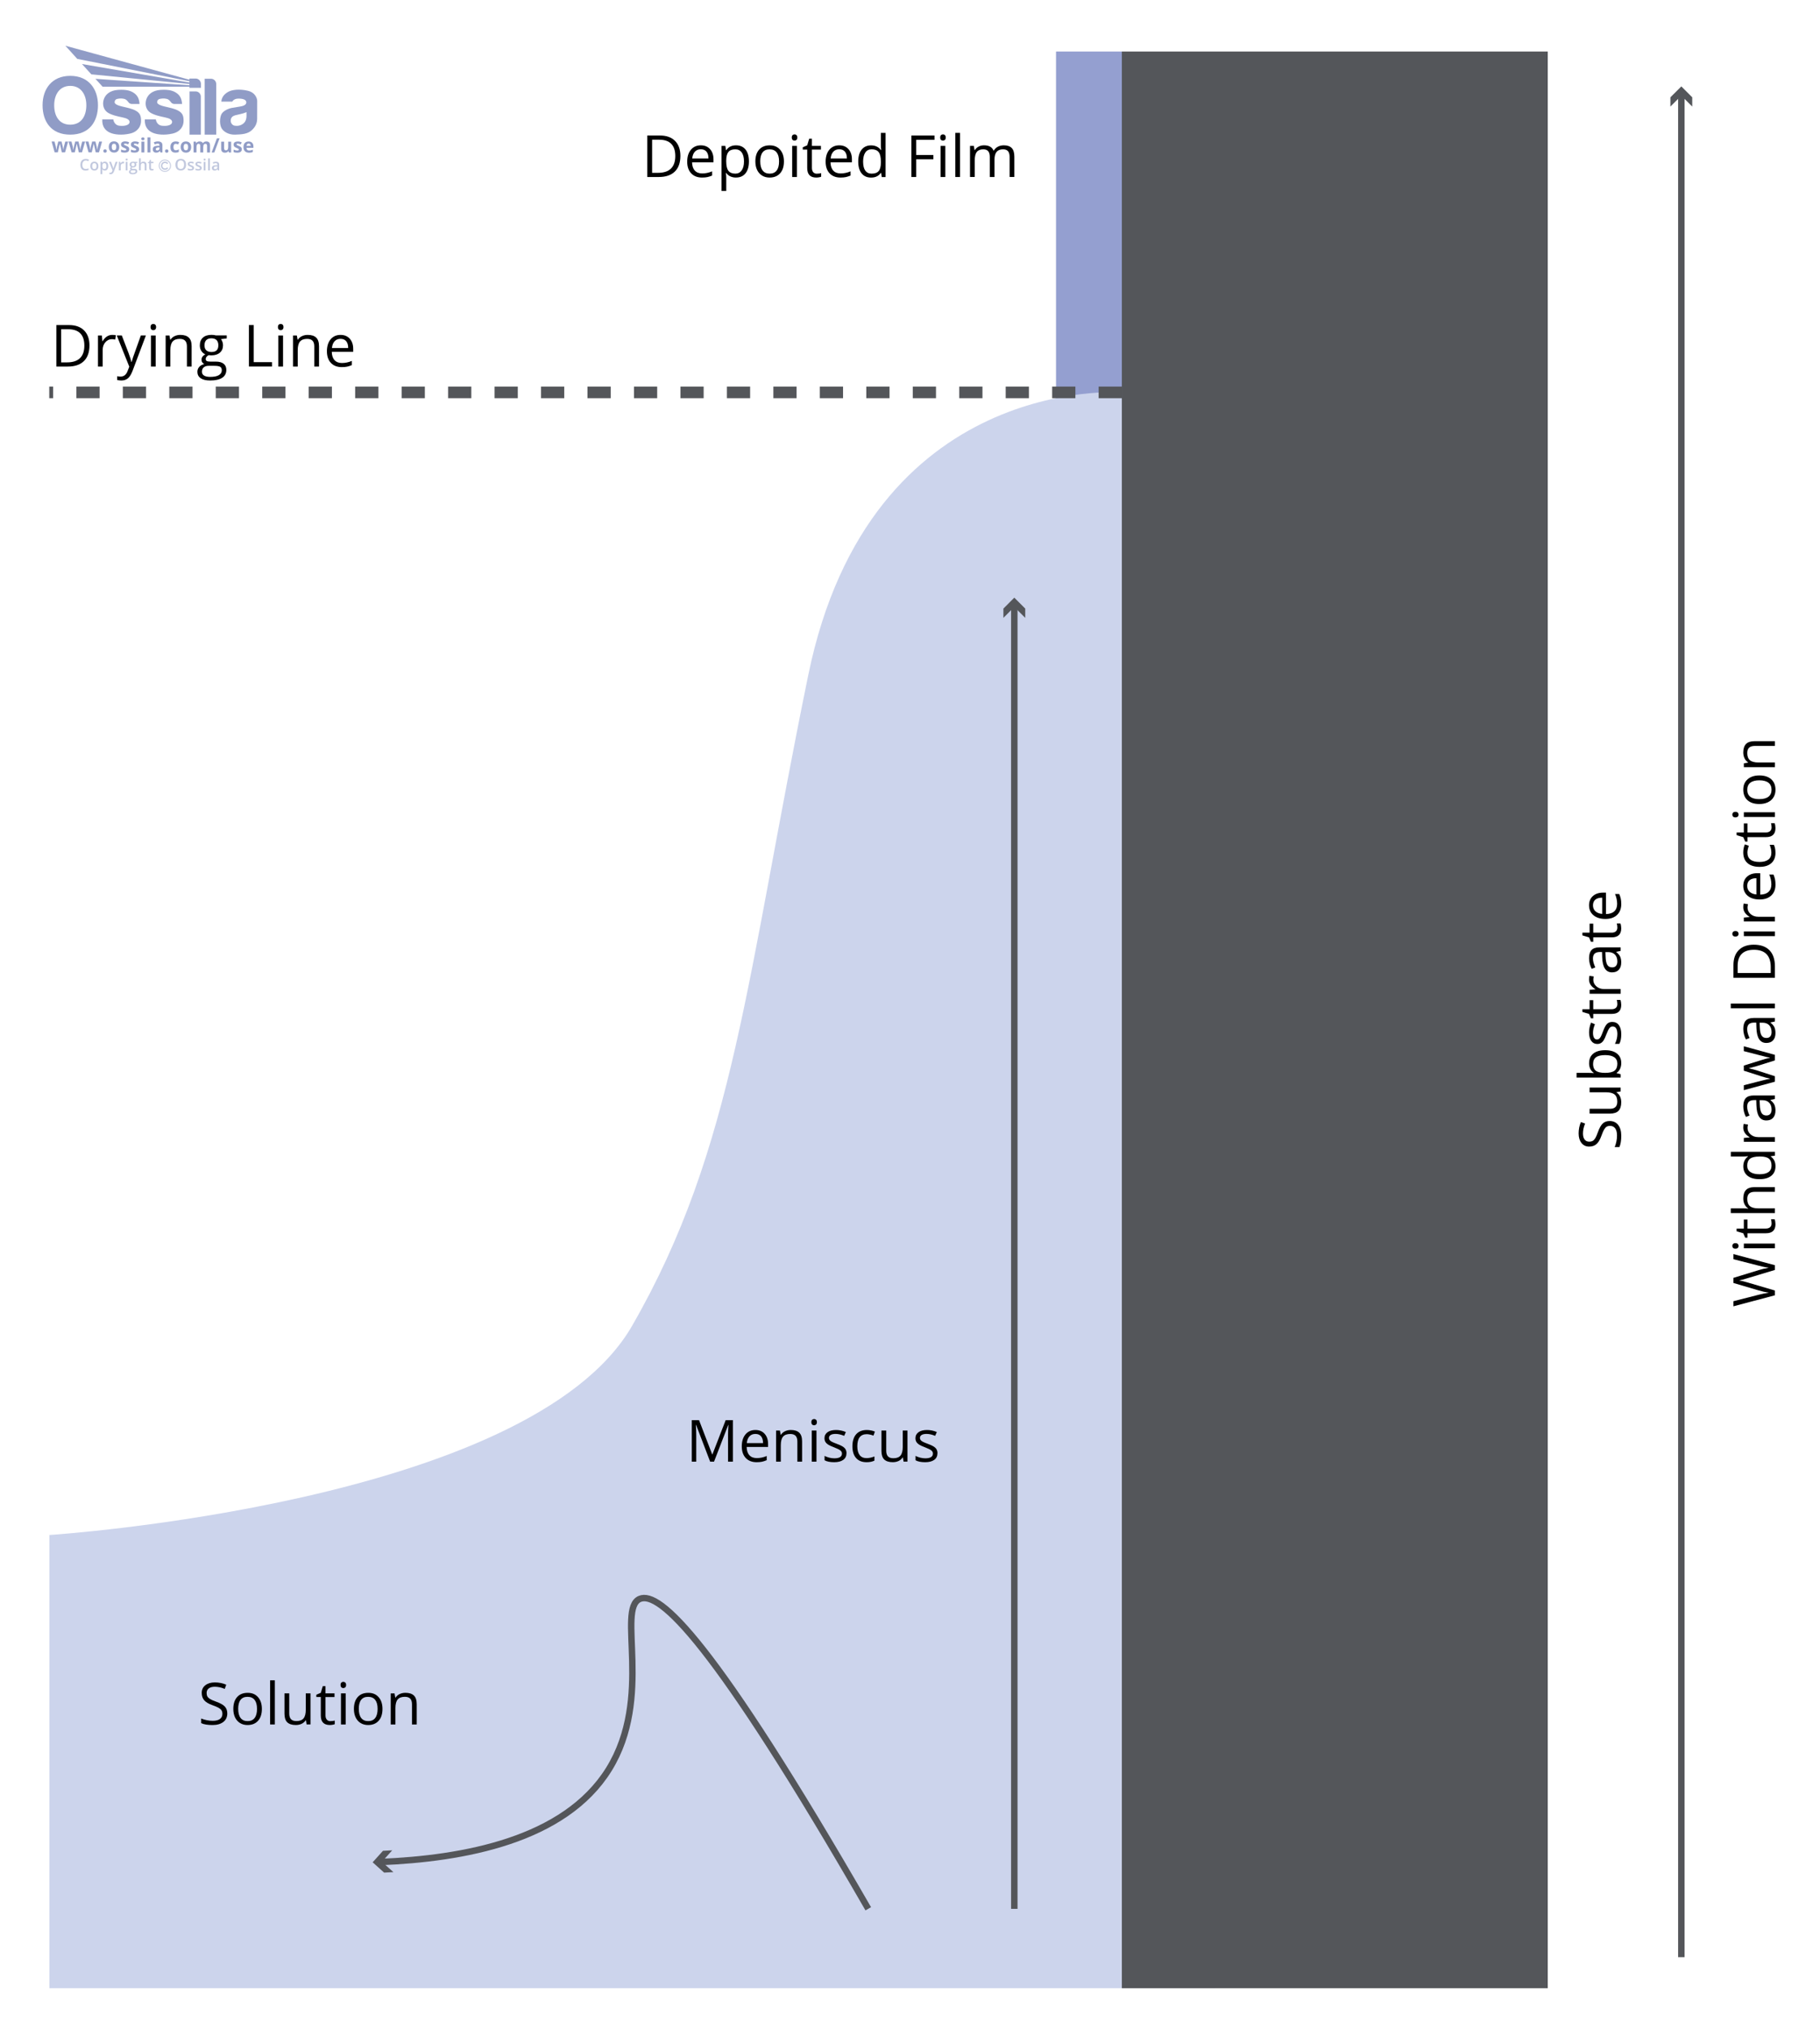 <svg viewBox="0 0 848 945" xmlns:xlink="http://www.w3.org/1999/xlink" xmlns="http://www.w3.org/2000/svg">
  <defs>
    <style>
      .cls-1 {
        stroke: #c1c8de;
        stroke-width: .4px;
      }

      .cls-1, .cls-2, .cls-3 {
        fill: none;
      }

      .cls-4 {
        clip-path: url(#clippath-2);
      }

      .cls-5, .cls-2, .cls-6, .cls-7, .cls-8, .cls-9, .cls-10 {
        stroke-width: 0px;
      }

      .cls-6 {
        fill: #949fd0;
      }

      .cls-7 {
        fill: #54565a;
      }

      .cls-3 {
        stroke: #54565a;
        stroke-miterlimit: 10;
        stroke-width: 3px;
      }

      .cls-11 {
        clip-path: url(#clippath-1);
      }

      .cls-8 {
        fill: #ccd4ec;
      }

      .cls-12 {
        clip-path: url(#clippath);
      }

      .cls-9 {
        fill: #c1c8de;
      }

      .cls-10 {
        fill: #909cc6;
      }
    </style>
    <clipPath id="clippath">
      <rect height="59.84" width="100" y="21.3" x="19.83" class="cls-2"></rect>
    </clipPath>
    <clipPath id="clippath-1">
      <path d="m35.99,27.42l52.26,10.41v.6l-50.05-8.61,4.36,4.8,45.69,4.5v.59c-14.65-1.01-29.14-1.99-43.79-3l3.35,3.68c13.52,0,26.92,0,40.44,0v.51h5.38v-1.79c0-1.39-1.11-2.53-2.47-2.53h-2.91v.56l-57.79-15.84,5.53,6.12Z" class="cls-2"></path>
    </clipPath>
    <clipPath id="clippath-2">
      <rect height="59.84" width="100" y="21.3" x="19.83" class="cls-2"></rect>
    </clipPath>
  </defs>
  <g data-name="Layer 7" id="Layer_7">
    <g>
      <g class="cls-12">
        <circle r="2.65" cy="77.18" cx="76.82" class="cls-1"></circle>
        <path d="m77.69,75.45c-.27-.13-.54-.19-.83-.19-.34,0-.65.09-.95.26-.29.17-.52.4-.67.69-.16.28-.24.61-.24.97,0,.57.17,1.03.52,1.39s.79.54,1.33.54c.29,0,.55-.05.78-.15s.47-.29.73-.55l-.45-.49c-.19.2-.37.34-.53.41-.16.08-.33.11-.53.11-.23,0-.43-.05-.61-.16-.19-.11-.33-.26-.43-.45s-.15-.41-.15-.65c0-.35.11-.65.34-.89.23-.24.51-.36.84-.36.39,0,.75.18,1.06.53l.46-.47c-.19-.24-.42-.42-.69-.55" class="cls-9"></path>
        <path d="m114.84,54.26c0,.67-.19,2.26-1.42,3.25-1.23.99-2.6,1.23-3.94,1.05-1.33-.17-2.02-1.36-1.98-2.43.04-1.06.5-1.99,2.13-2.44,1.63-.44,3.51-.67,5.22-1.46v2.02Zm.5-12.02c-3.99-.91-7.2-.39-8.8.43s-3.27,2.3-3.42,4.67h5.11s.57-1.37,2.75-1.41c2.18-.04,3.52.47,3.75,1.44.23.97-.58,1.72-1.92,2.05-1.33.33-3.46.56-4.95.87-1.49.31-4.18,1.43-4.84,3.23-.66,1.8-.68,4.24.06,5.9.74,1.66,3.19,3.39,6.44,3.29,3.25-.1,5.86-.31,7.78-2.05,1.92-1.74,2.52-3.56,2.52-5.44s.02-7.6.02-8.24-.5-3.83-4.49-4.74" class="cls-10"></path>
      </g>
      <g class="cls-11">
        <rect height="19.6" width="63.17" y="21.3" x="30.46" class="cls-10"></rect>
      </g>
      <g class="cls-4">
        <path d="m98.28,36.67h-2.91v26.04h5.38v-23.57c0-1.36-1.11-2.47-2.47-2.47" class="cls-10"></path>
        <path d="m91.15,42.57h-2.84v20.14h5.26v-17.72c0-1.33-1.09-2.42-2.42-2.42" class="cls-10"></path>
        <path d="m83.27,51.67c-1.82-1.1-4.06-1.45-6.73-2.11-2.67-.66-3.31-1.34-3.32-1.98,0-.64.37-1.3,1.13-1.49.76-.19,1.99-.35,3.27-.06,1.28.29,1.94,1.53,2.26,1.84.31.31.88.54,1.27.54h3.68c-.13-2.19-.81-3.8-2.4-4.96-1.59-1.16-3.54-1.82-7.53-1.59-3.99.23-6.11,2.28-6.79,4.62-.68,2.34.04,4.74,1.92,5.96,1.88,1.22,4.99,1.84,6.89,2.24,1.9.41,3.37,1,3.27,2.26-.1,1.27-2.23,1.93-4.78,1.61-2.54-.32-2.8-2.93-2.8-2.93h-5.13c-.17,3.35,1.43,5.17,3.5,6.13,2.07.97,5.61,1.32,9.36.48,3.75-.83,5.19-3.5,5.2-5.86.02-2.36-.46-3.62-2.28-4.72" class="cls-10"></path>
        <path d="m63.45,51.67c-1.82-1.1-4.06-1.45-6.73-2.11-2.67-.66-3.31-1.34-3.32-1.98,0-.64.37-1.3,1.13-1.49.76-.19,1.99-.35,3.27-.06,1.28.29,1.94,1.53,2.26,1.84.31.31.88.54,1.27.54h3.68c-.13-2.19-.81-3.8-2.4-4.96-1.59-1.16-3.54-1.82-7.53-1.59-3.99.23-6.11,2.28-6.79,4.62-.68,2.34.04,4.74,1.92,5.96,1.88,1.22,4.99,1.84,6.89,2.24,1.9.41,3.37,1,3.27,2.26-.1,1.27-2.23,1.93-4.78,1.61-2.54-.32-2.8-2.93-2.8-2.93h-5.13c-.17,3.35,1.43,5.17,3.5,6.13,2.07.97,5.61,1.32,9.36.48,3.75-.83,5.19-3.5,5.2-5.86.02-2.36-.46-3.62-2.28-4.72" class="cls-10"></path>
        <path d="m32.73,58.07c-5.19,0-7.48-4.06-7.48-9.05s2.52-9.02,7.49-9.02,7.49,4.04,7.49,9.02-2.31,9.05-7.5,9.05m.01-22.74c-8.56,0-12.91,6.12-12.91,13.67s3.94,13.71,12.89,13.71,12.93-6.16,12.93-13.71-4.35-13.67-12.91-13.67" class="cls-10"></path>
        <path d="m117.03,71.05c.27-.06.53-.15.77-.27v-1.06c-.29.14-.58.24-.85.3-.27.06-.56.09-.86.09-.39,0-.69-.11-.91-.33-.22-.22-.33-.52-.35-.92h3.25v-.67c0-.72-.2-1.28-.6-1.68-.4-.41-.95-.61-1.66-.61s-1.33.23-1.75.69c-.42.46-.63,1.11-.63,1.96s.23,1.46.69,1.9c.46.45,1.09.67,1.9.67.39,0,.73-.03,1-.09m-.5-3.88c.17.19.26.45.27.79h-1.93c.02-.34.12-.6.28-.79.17-.18.39-.28.69-.28s.52.09.69.28m-3.98,1.74c-.09-.18-.22-.34-.41-.48-.18-.14-.47-.29-.87-.45-.44-.18-.73-.31-.86-.4-.13-.09-.2-.2-.2-.32,0-.22.2-.33.61-.33.23,0,.45.04.67.1.22.07.46.16.71.27l.41-.99c-.57-.26-1.16-.4-1.77-.4s-1.13.12-1.48.37c-.35.25-.52.59-.52,1.04,0,.26.04.48.12.66.08.18.21.34.4.48.18.14.47.29.85.45.27.11.49.21.65.3.16.09.28.16.34.23.07.07.1.16.1.26,0,.29-.25.43-.75.43-.24,0-.53-.04-.85-.12s-.61-.18-.86-.3v1.14c.23.1.47.17.73.22s.57.07.94.07c.72,0,1.25-.14,1.61-.41.36-.27.54-.66.54-1.18,0-.25-.04-.46-.13-.65m-4.83,2.14v-5.04h-1.38v2.37c0,.6-.09,1.02-.26,1.28-.17.26-.45.39-.83.39-.28,0-.49-.09-.62-.27-.13-.18-.19-.45-.19-.82v-2.95h-1.38v3.29c0,.6.15,1.05.45,1.37.3.32.75.48,1.34.48.35,0,.65-.06.92-.19.27-.13.48-.31.63-.54h.07l.18.64h1.06Zm-6.64-6.59l-2.46,6.59h1.25l2.46-6.59h-1.25Zm-6.35,4.06c0-.52.08-.91.25-1.15.17-.24.42-.36.76-.36.26,0,.45.09.57.27.12.18.18.46.18.82v2.95h1.38v-3.29c0-.65-.15-1.12-.44-1.41-.29-.29-.73-.44-1.3-.44-.33,0-.63.06-.89.19-.26.13-.46.31-.6.55h-.12c-.27-.49-.78-.74-1.53-.74-.33,0-.62.07-.88.2-.26.13-.45.31-.59.54h-.08l-.19-.65h-1.05v5.04h1.37v-2.37c0-.59.08-1.02.24-1.28.16-.26.41-.39.77-.39.26,0,.45.09.57.27.12.18.18.46.18.82v2.95h1.38v-2.53Zm-5.94-1.38c-.2-.39-.48-.7-.85-.91-.37-.21-.8-.32-1.28-.32-.78,0-1.38.23-1.81.69-.43.46-.65,1.1-.65,1.92,0,.53.1.99.3,1.39.2.4.48.7.85.91.37.21.8.32,1.28.32.77,0,1.38-.23,1.81-.69s.65-1.11.65-1.93c0-.53-.1-.99-.3-1.38m-2.95.26c.16-.25.43-.37.79-.37s.64.12.8.37c.16.25.24.62.24,1.12s-.08.88-.24,1.13c-.16.25-.43.38-.79.38s-.64-.13-.8-.38c-.16-.26-.25-.63-.25-1.13s.08-.88.24-1.13m-3.18,3.66c.23-.05.45-.15.67-.29v-1.18c-.23.15-.45.26-.68.33-.23.07-.47.11-.74.11-.72,0-1.07-.49-1.07-1.48s.36-1.52,1.07-1.52c.19,0,.37.03.56.08.19.06.39.13.6.21l.41-1.06c-.46-.23-.99-.34-1.57-.34-.8,0-1.41.23-1.84.68-.43.45-.64,1.11-.64,1.96,0,1.72.78,2.58,2.35,2.58.35,0,.63-.03.86-.08m-5.52-.09c.14.13.33.2.59.2s.44-.07.58-.2c.14-.14.21-.32.21-.56s-.07-.44-.21-.57c-.14-.13-.33-.2-.58-.2s-.45.06-.59.19c-.14.13-.2.32-.2.57s.07.43.21.57m-2.79-1.84c0,.3-.1.55-.29.73-.19.18-.45.27-.76.27-.45,0-.67-.19-.67-.58,0-.27.1-.47.29-.6.2-.13.49-.2.89-.22l.53-.02v.41Zm1.37,1.92v-3.36c0-.6-.18-1.05-.54-1.34-.36-.29-.88-.44-1.56-.44s-1.35.15-1.93.46l.46.93c.54-.24,1.02-.37,1.42-.37.52,0,.78.26.78.77v.22l-.87.03c-.76.03-1.32.17-1.69.42-.37.25-.56.65-.56,1.18s.14.91.42,1.18c.28.28.66.41,1.14.41.39,0,.71-.06.96-.17.25-.11.48-.32.72-.61h.04l.27.69h.96Zm-5.6-7.02h-1.38v7.02h1.38v-7.02Zm-2.81,1.98h-1.38v5.04h1.38v-5.04Zm-.69-.63c.25,0,.44-.06.56-.18.13-.12.19-.29.19-.5,0-.45-.25-.67-.75-.67s-.75.22-.75.67.25.68.75.68m-1.89,3.53c-.09-.18-.22-.34-.41-.48-.18-.14-.47-.29-.87-.45-.44-.18-.73-.31-.86-.4-.13-.09-.2-.2-.2-.32,0-.22.2-.33.61-.33.23,0,.45.04.67.1.22.07.46.16.71.27l.42-.99c-.57-.26-1.17-.4-1.77-.4-.64,0-1.13.12-1.48.37-.35.25-.52.59-.52,1.04,0,.26.04.48.12.66.08.18.21.34.4.48.18.14.47.29.85.45.27.11.49.21.65.3.16.09.28.16.34.23.07.07.1.16.1.26,0,.29-.25.43-.75.43-.24,0-.53-.04-.85-.12-.32-.08-.61-.18-.86-.3v1.14c.23.1.47.17.73.22s.57.07.94.07c.72,0,1.25-.14,1.61-.41.36-.27.54-.66.54-1.18,0-.25-.04-.46-.13-.65m-4.59,0c-.09-.18-.22-.34-.41-.48-.18-.14-.47-.29-.87-.45-.44-.18-.73-.31-.86-.4-.13-.09-.2-.2-.2-.32,0-.22.2-.33.61-.33.23,0,.45.04.67.1.22.07.46.16.71.27l.41-.99c-.57-.26-1.17-.4-1.77-.4-.64,0-1.13.12-1.48.37-.35.25-.52.59-.52,1.04,0,.26.04.48.12.66.08.18.22.34.4.48.18.14.47.29.86.45.27.11.49.21.65.3.16.09.28.16.34.23.07.07.1.16.1.26,0,.29-.25.43-.75.43-.24,0-.53-.04-.85-.12-.32-.08-.61-.18-.86-.3v1.14c.23.1.47.17.73.22.26.05.57.07.94.07.72,0,1.25-.14,1.61-.41.36-.27.54-.66.54-1.18,0-.25-.04-.46-.13-.65m-4.82-1.77c-.2-.39-.48-.7-.85-.91-.37-.21-.8-.32-1.28-.32-.78,0-1.38.23-1.81.69-.43.46-.64,1.1-.64,1.92,0,.53.1.99.3,1.39s.48.7.85.91c.37.21.8.32,1.28.32.77,0,1.38-.23,1.81-.69.43-.46.65-1.11.65-1.93,0-.53-.1-.99-.3-1.38m-2.95.26c.16-.25.43-.37.79-.37s.64.12.8.37c.16.25.24.62.24,1.12s-.08.88-.24,1.13c-.16.25-.42.38-.79.38s-.64-.13-.8-.38c-.16-.26-.25-.63-.25-1.13s.08-.88.24-1.13m-3.95,3.58c.14.13.33.2.59.2s.44-.07.58-.2c.14-.14.21-.32.21-.56s-.07-.44-.21-.57c-.14-.13-.33-.2-.58-.2s-.46.06-.59.19c-.14.13-.2.32-.2.57s.07.43.21.57m-2.27.08l1.45-5.04h-1.35l-.6,2.23c-.03.13-.08.39-.15.76-.07.38-.12.67-.14.89h-.03c0-.08-.01-.2-.03-.34-.02-.14-.04-.28-.07-.43s-.05-.28-.07-.41c-.03-.13-.04-.23-.06-.29l-.59-2.42h-1.52l-.62,2.42-.07.38c-.09.5-.15.86-.16,1.09h-.03c-.1-.7-.19-1.26-.28-1.66l-.58-2.23h-1.37l1.43,5.04h1.48l.92-3.99h.03l.52,2.23.39,1.76h1.5Zm-7.9,0l1.45-5.04h-1.35l-.6,2.23c-.03.13-.08.39-.15.76-.07.38-.12.67-.14.89h-.03c0-.08-.01-.2-.03-.34-.02-.14-.04-.28-.07-.43s-.05-.28-.07-.41c-.03-.13-.04-.23-.06-.29l-.59-2.42h-1.52l-.62,2.42-.07.38c-.09.5-.15.86-.16,1.09h-.03c-.1-.7-.19-1.26-.28-1.66l-.58-2.23h-1.37l1.43,5.04h1.48l.92-3.99h.03l.52,2.23.39,1.76h1.5Zm-7.9,0l1.45-5.04h-1.35l-.6,2.23c-.03.13-.08.39-.15.76-.07.38-.12.67-.14.89h-.03c0-.08-.01-.2-.03-.34-.02-.14-.04-.28-.07-.43-.02-.15-.05-.28-.07-.41-.03-.13-.04-.23-.06-.29l-.59-2.42h-1.52l-.62,2.42-.07.38c-.09.5-.15.86-.16,1.09h-.03c-.1-.7-.19-1.26-.28-1.66l-.58-2.23h-1.37l1.43,5.04h1.48l.92-3.99h.03l.52,2.23.39,1.76h1.5Z" class="cls-10"></path>
        <path d="m99.78,78.65c-.11-.1-.16-.24-.16-.41,0-.24.09-.43.27-.55.18-.12.47-.19.87-.2l.51-.02v.35c0,.31-.09.55-.28.72-.19.17-.43.26-.74.26-.21,0-.37-.05-.48-.15m2.35.72v-2.69c0-.47-.13-.82-.39-1.04s-.64-.33-1.15-.33c-.23,0-.47.03-.73.09-.26.06-.49.14-.71.26l.27.61c.17-.08.35-.15.54-.21s.38-.09.59-.09c.25,0,.43.06.55.19.12.13.18.32.18.57v.21l-.69.02c-.63.02-1.09.13-1.4.34-.3.21-.46.52-.46.93,0,.39.11.69.33.9s.53.32.92.32c.3,0,.56-.04.75-.13.19-.09.39-.25.58-.5h.03l.17.56h.61Zm-4.32-5.61h-.85v5.61h.85v-5.61Zm-2.83.91c.08.08.2.12.36.12s.27-.04.35-.12c.08-.08.12-.2.12-.34,0-.15-.04-.27-.12-.35-.08-.08-.2-.12-.35-.12s-.27.04-.36.12c-.08.08-.12.2-.12.35s.04.26.12.34m.77.72h-.85v3.99h.85v-3.99Zm-1.87,2.36c-.07-.14-.18-.26-.33-.37-.15-.11-.39-.22-.72-.35-.39-.15-.65-.27-.76-.36-.12-.09-.18-.19-.18-.32,0-.25.22-.38.67-.38.29,0,.66.09,1.09.27l.27-.64c-.42-.19-.86-.29-1.33-.29s-.85.09-1.12.28c-.28.19-.41.45-.41.8,0,.28.08.52.24.69.16.18.47.36.93.53.24.09.42.17.55.25.13.07.23.14.29.21.06.07.09.15.09.25,0,.32-.26.47-.78.47-.4,0-.84-.11-1.31-.32v.73c.32.16.75.24,1.28.24s.94-.1,1.22-.31c.28-.21.43-.51.43-.9,0-.19-.04-.36-.11-.5m-3.6,0c-.07-.14-.18-.26-.33-.37-.15-.11-.39-.22-.72-.35-.39-.15-.65-.27-.76-.36-.12-.09-.18-.19-.18-.32,0-.25.22-.38.67-.38.29,0,.66.09,1.09.27l.27-.64c-.42-.19-.86-.29-1.33-.29s-.85.09-1.12.28c-.27.19-.41.45-.41.8,0,.28.08.52.24.69.16.18.47.36.93.53.24.09.42.17.55.25.13.07.23.14.29.21.06.07.09.15.09.25,0,.32-.26.47-.78.47-.4,0-.84-.11-1.31-.32v.73c.32.16.75.24,1.28.24s.94-.1,1.22-.31c.28-.21.43-.51.43-.9,0-.19-.04-.36-.11-.5m-7.25-2.48c.26-.33.65-.5,1.17-.5s.9.17,1.16.5c.26.33.39.83.39,1.47s-.13,1.15-.39,1.48c-.26.33-.65.5-1.16.5s-.9-.17-1.16-.5c-.26-.34-.39-.83-.39-1.48s.13-1.14.4-1.47m2.99-.53c-.43-.47-1.03-.71-1.82-.71s-1.41.23-1.84.7c-.43.47-.64,1.14-.64,2.01s.21,1.54.64,2.01c.43.47,1.04.71,1.83.71s1.4-.24,1.82-.72c.43-.48.64-1.14.64-2s-.21-1.53-.64-2m-15.55,3.89c-.1-.1-.15-.25-.15-.45v-2.14h1.14v-.64h-1.14v-.89h-.52l-.29.84-.58.31v.38h.54v2.15c0,.85.4,1.27,1.21,1.27.16,0,.31-.01.46-.04.15-.03.27-.06.36-.1v-.64c-.21.07-.41.1-.62.1-.17,0-.3-.05-.4-.15m-2.26-1.84c0-.97-.48-1.46-1.45-1.46-.27,0-.51.05-.72.16-.21.11-.37.26-.48.45h-.05c.03-.26.04-.5.04-.73v-1.43h-.85v5.61h.85v-1.98c0-.5.08-.86.25-1.07s.43-.32.79-.32c.27,0,.47.08.59.23.12.15.19.38.19.69v2.45h.85v-2.6Zm-6.83-.71c.13-.14.31-.21.56-.21s.43.07.55.21c.12.14.18.34.18.6,0,.52-.25.79-.74.79-.24,0-.42-.07-.55-.2-.13-.13-.19-.33-.19-.58,0-.27.06-.47.19-.61m-.34,3.47c.14-.11.34-.17.58-.17h.64c.34,0,.57.04.69.11.12.07.19.2.19.37,0,.22-.11.39-.34.53-.23.13-.57.2-1.03.2-.3,0-.53-.05-.69-.15-.17-.1-.25-.24-.25-.42,0-.19.07-.35.21-.46m1.54-4.15c-.06-.02-.16-.03-.28-.05-.12-.02-.24-.02-.35-.02-.51,0-.89.12-1.17.36-.27.24-.41.57-.41,1.01,0,.27.06.5.19.71.13.2.3.35.5.43-.17.1-.29.2-.37.31-.08.1-.13.23-.13.38,0,.12.04.23.11.34.07.11.17.18.28.23-.28.06-.5.18-.65.35-.16.17-.23.37-.23.62,0,.36.14.63.43.82.29.19.7.29,1.24.29.7,0,1.24-.12,1.62-.37s.56-.59.56-1.05c0-.35-.11-.62-.34-.81-.23-.19-.56-.28-1-.28h-.7c-.23,0-.39-.02-.47-.07-.09-.05-.13-.11-.13-.21,0-.15.09-.28.27-.4.1.02.22.03.35.03.5,0,.89-.12,1.17-.35.28-.24.43-.56.43-.97,0-.14-.02-.27-.06-.39-.04-.12-.09-.23-.16-.31l.68-.13v-.46h-1.38Zm-3.97-.72c.08.08.2.12.36.12s.26-.04.35-.12c.08-.08.13-.2.13-.34,0-.15-.04-.27-.13-.35-.08-.08-.2-.12-.35-.12s-.27.04-.36.12c-.08.08-.12.2-.12.35s.04.26.12.34m.77.72h-.85v3.99h.85v-3.99Zm-2.7.14c-.21.14-.39.33-.52.57h-.04l-.11-.7h-.66v3.99h.85v-2.09c0-.35.11-.64.32-.86.21-.22.49-.33.83-.33.13,0,.25.01.37.04l.08-.79c-.11-.02-.25-.04-.42-.04-.25,0-.47.07-.69.21m-4.3,3.85l-.15.38c-.17.47-.45.71-.86.71-.16,0-.31-.01-.44-.04v.67c.18.04.36.06.55.06.72,0,1.24-.42,1.55-1.25l1.71-4.52h-.92c-.55,1.6-.86,2.5-.92,2.69-.06.19-.1.35-.12.48h-.03c-.04-.28-.12-.59-.25-.91l-.81-2.26h-.92l1.6,3.99Zm-3.09-3.03c.16.23.24.57.24,1.02s-.08.79-.24,1.03-.39.36-.68.36c-.35,0-.6-.11-.75-.33-.15-.22-.23-.57-.23-1.06v-.13c0-.43.08-.75.23-.95.16-.2.4-.3.74-.3.31,0,.54.11.69.34m.68,2.55c.28-.37.42-.87.42-1.53s-.14-1.16-.42-1.52c-.28-.36-.67-.54-1.16-.54-.53,0-.93.2-1.19.61h-.04c-.06-.28-.1-.46-.12-.53h-.69v5.77h.85v-1.63c0-.07-.02-.28-.05-.61h.05c.28.36.67.55,1.18.55s.89-.18,1.17-.55m-6.83-2.54c.16-.24.42-.35.77-.35.68,0,1.02.46,1.02,1.37s-.34,1.38-1.01,1.38-1.02-.46-1.02-1.38c0-.44.08-.78.24-1.01m2.16-.49c-.34-.37-.79-.56-1.37-.56s-1.07.18-1.4.54c-.33.36-.5.87-.5,1.52,0,.42.08.78.23,1.1.15.32.37.56.66.73.29.17.62.25.99.25.6,0,1.06-.18,1.4-.55s.5-.87.5-1.53-.17-1.13-.51-1.5m-4.76-1.01c.2.06.39.14.56.22l.31-.72c-.46-.23-.96-.34-1.49-.34s-.96.11-1.34.33c-.38.22-.67.53-.87.95-.2.41-.3.89-.3,1.44,0,.87.21,1.54.62,2.01.41.47,1.01.7,1.78.7.52,0,.99-.08,1.41-.24v-.74c-.23.07-.44.13-.65.17-.21.04-.43.07-.65.07-.52,0-.91-.17-1.19-.5-.27-.33-.41-.82-.41-1.47s.14-1.1.43-1.45c.28-.35.67-.53,1.17-.53.22,0,.43.03.63.1" class="cls-9"></path>
      </g>
    </g>
  </g>
  <g data-name="Changing Withdrawal Speed" id="Changing_Withdrawal_Speed">
    <rect height="164.16" width="30.67" y="24" x="492.04" class="cls-6"></rect>
    <path d="m524.51,714.93l-1.8-532.18s-117.26-9.02-146.12,131.69c-28.86,140.71-34.28,220.09-82.08,303.07-47.81,82.98-271.5,97.42-271.5,97.42v211.07h543v-211.07h-41.49Z" class="cls-8"></path>
    <g>
      <path d="m41.68,160.88c0,3.19-.87,5.63-2.6,7.31-1.73,1.69-4.22,2.53-7.47,2.53h-5.35v-19.32h5.92c3,0,5.34.83,7,2.5s2.5,3.99,2.5,6.98Zm-2.38.08c0-2.52-.63-4.42-1.9-5.7-1.26-1.28-3.14-1.91-5.64-1.91h-3.26v15.43h2.74c2.68,0,4.69-.66,6.04-1.98,1.35-1.32,2.02-3.26,2.02-5.85Z" class="cls-5"></path>
      <path d="m52.26,155.98c.64,0,1.22.05,1.73.16l-.3,2.03c-.6-.13-1.13-.2-1.59-.2-1.17,0-2.17.48-3.01,1.43-.83.95-1.25,2.14-1.25,3.56v7.77h-2.19v-14.48h1.81l.25,2.68h.11c.54-.94,1.18-1.67,1.94-2.18s1.59-.77,2.5-.77Z" class="cls-5"></path>
      <path d="m54.4,156.24h2.35l3.17,8.26c.7,1.89,1.13,3.25,1.29,4.08h.11c.11-.45.35-1.22.72-2.31.36-1.09,1.56-4.43,3.59-10.03h2.35l-6.22,16.49c-.62,1.63-1.34,2.79-2.16,3.47-.82.68-1.83,1.02-3.03,1.02-.67,0-1.33-.08-1.98-.23v-1.76c.48.11,1.03.16,1.62.16,1.51,0,2.58-.85,3.22-2.54l.81-2.06-5.84-14.56Z" class="cls-5"></path>
      <path d="m70.15,152.32c0-.5.12-.87.37-1.1.25-.23.55-.35.92-.35s.66.12.91.36c.25.24.38.6.38,1.1s-.13.86-.38,1.1c-.26.24-.56.36-.91.36-.37,0-.68-.12-.92-.36-.25-.24-.37-.61-.37-1.1Zm2.38,18.41h-2.19v-14.48h2.19v14.48Z" class="cls-5"></path>
      <path d="m87.09,170.72v-9.37c0-1.18-.27-2.06-.81-2.64-.54-.58-1.38-.87-2.52-.87-1.52,0-2.62.41-3.33,1.23s-1.06,2.17-1.06,4.06v7.6h-2.19v-14.48h1.78l.36,1.98h.11c.45-.71,1.08-1.27,1.89-1.66.81-.39,1.71-.59,2.71-.59,1.74,0,3.06.42,3.94,1.26.88.84,1.32,2.19,1.32,4.04v9.45h-2.19Z" class="cls-5"></path>
      <path d="m105.64,156.24v1.39l-2.68.32c.25.31.47.71.66,1.21.19.5.29,1.06.29,1.68,0,1.42-.48,2.55-1.45,3.4s-2.3,1.27-3.99,1.27c-.43,0-.84-.04-1.22-.11-.93.49-1.4,1.11-1.4,1.86,0,.4.16.69.49.88.32.19.88.28,1.68.28h2.56c1.57,0,2.77.33,3.61.99.84.66,1.26,1.62,1.26,2.88,0,1.6-.64,2.83-1.93,3.67-1.29.84-3.16,1.26-5.63,1.26-1.89,0-3.35-.35-4.38-1.06-1.03-.7-1.54-1.7-1.54-2.99,0-.88.28-1.64.85-2.28.56-.64,1.36-1.08,2.38-1.31-.37-.17-.68-.43-.93-.78-.25-.35-.38-.76-.38-1.23,0-.53.14-.99.42-1.39.28-.4.73-.78,1.34-1.15-.75-.31-1.36-.83-1.83-1.57-.47-.74-.71-1.59-.71-2.54,0-1.59.48-2.81,1.43-3.67.95-.86,2.3-1.29,4.04-1.29.76,0,1.44.09,2.05.26h5.01Zm-11.55,16.91c0,.78.33,1.38.99,1.78s1.61.61,2.84.61c1.84,0,3.2-.28,4.09-.83.88-.55,1.33-1.3,1.33-2.24,0-.79-.24-1.33-.73-1.63-.48-.3-1.4-.46-2.73-.46h-2.63c-1,0-1.77.24-2.33.72s-.83,1.16-.83,2.05Zm1.19-12.28c0,1.01.29,1.78.86,2.3s1.37.78,2.39.78c2.14,0,3.21-1.04,3.21-3.12s-1.08-3.26-3.25-3.26c-1.03,0-1.82.28-2.38.83s-.83,1.38-.83,2.47Z" class="cls-5"></path>
      <path d="m115.97,170.72v-19.32h2.24v17.28h8.52v2.03h-10.77Z" class="cls-5"></path>
      <path d="m129.5,152.32c0-.5.12-.87.37-1.1.25-.23.55-.35.92-.35s.66.12.91.36c.25.24.38.6.38,1.1s-.13.86-.38,1.1c-.26.24-.56.36-.91.36-.37,0-.68-.12-.92-.36-.25-.24-.37-.61-.37-1.1Zm2.38,18.41h-2.19v-14.48h2.19v14.48Z" class="cls-5"></path>
      <path d="m146.44,170.72v-9.37c0-1.18-.27-2.06-.81-2.64-.54-.58-1.38-.87-2.52-.87-1.52,0-2.62.41-3.33,1.23s-1.06,2.17-1.06,4.06v7.6h-2.19v-14.48h1.78l.36,1.98h.11c.45-.71,1.08-1.27,1.89-1.66.81-.39,1.71-.59,2.71-.59,1.74,0,3.06.42,3.94,1.26.88.84,1.32,2.19,1.32,4.04v9.45h-2.19Z" class="cls-5"></path>
      <path d="m159.25,170.99c-2.14,0-3.83-.65-5.07-1.96-1.24-1.3-1.86-3.11-1.86-5.43s.58-4.19,1.72-5.56c1.15-1.37,2.69-2.06,4.63-2.06,1.81,0,3.25.6,4.31,1.79,1.06,1.19,1.59,2.77,1.59,4.72v1.39h-9.98c.04,1.7.47,2.99,1.29,3.87.81.88,1.96,1.32,3.44,1.32,1.56,0,3.1-.32,4.62-.98v1.96c-.78.33-1.51.57-2.2.72-.69.15-1.53.22-2.51.22Zm-.59-13.17c-1.16,0-2.09.38-2.78,1.14-.69.76-1.1,1.81-1.22,3.14h7.57c0-1.38-.31-2.44-.92-3.18-.62-.74-1.5-1.1-2.64-1.1Z" class="cls-5"></path>
    </g>
    <g>
      <path d="m317.02,72.6c0,3.19-.87,5.63-2.6,7.31-1.73,1.69-4.22,2.53-7.47,2.53h-5.35v-19.32h5.92c3,0,5.34.83,7,2.5s2.5,3.99,2.5,6.98Zm-2.38.08c0-2.52-.63-4.42-1.9-5.7-1.26-1.28-3.14-1.91-5.64-1.91h-3.26v15.43h2.74c2.68,0,4.69-.66,6.04-1.98,1.35-1.32,2.02-3.26,2.02-5.85Z" class="cls-5"></path>
      <path d="m327.12,82.7c-2.14,0-3.83-.65-5.07-1.96-1.24-1.3-1.86-3.11-1.86-5.43s.58-4.19,1.72-5.56c1.15-1.37,2.69-2.06,4.63-2.06,1.81,0,3.25.6,4.31,1.79,1.06,1.19,1.59,2.77,1.59,4.72v1.39h-9.98c.04,1.7.47,2.99,1.29,3.87.81.88,1.96,1.32,3.44,1.32,1.56,0,3.1-.32,4.62-.98v1.96c-.78.33-1.51.57-2.2.72-.69.15-1.53.22-2.51.22Zm-.59-13.17c-1.16,0-2.09.38-2.78,1.14-.69.76-1.1,1.81-1.22,3.14h7.57c0-1.38-.31-2.44-.92-3.18-.62-.74-1.5-1.1-2.64-1.1Z" class="cls-5"></path>
      <path d="m342.92,82.7c-.94,0-1.8-.17-2.58-.52-.78-.35-1.43-.88-1.96-1.61h-.16c.11.85.16,1.65.16,2.41v5.96h-2.19v-20.98h1.78l.3,1.98h.11c.56-.79,1.22-1.37,1.97-1.72s1.61-.53,2.58-.53c1.92,0,3.4.66,4.45,1.97,1.04,1.31,1.57,3.15,1.57,5.52s-.53,4.23-1.59,5.54c-1.06,1.32-2.54,1.97-4.42,1.97Zm-.32-13.15c-1.48,0-2.55.41-3.21,1.23-.66.82-1,2.12-1.02,3.91v.49c0,2.04.34,3.49,1.02,4.37.68.88,1.77,1.32,3.26,1.32,1.25,0,2.23-.51,2.94-1.52.71-1.01,1.06-2.41,1.06-4.19s-.36-3.19-1.06-4.16c-.71-.97-1.71-1.45-2.99-1.45Z" class="cls-5"></path>
      <path d="m365.26,75.18c0,2.36-.59,4.21-1.78,5.53-1.19,1.33-2.83,1.99-4.93,1.99-1.29,0-2.44-.3-3.45-.91-1-.61-1.78-1.48-2.33-2.61-.55-1.14-.82-2.47-.82-3.99,0-2.36.59-4.2,1.77-5.52,1.18-1.32,2.82-1.97,4.92-1.97s3.63.67,4.83,2.02c1.19,1.35,1.79,3.17,1.79,5.47Zm-11.03,0c0,1.85.37,3.26,1.11,4.23.74.97,1.83,1.46,3.26,1.46s2.53-.48,3.27-1.45c.75-.96,1.12-2.37,1.12-4.24s-.37-3.24-1.12-4.19c-.74-.95-1.84-1.43-3.3-1.43s-2.52.47-3.25,1.41-1.1,2.35-1.1,4.21Z" class="cls-5"></path>
      <path d="m368.92,64.03c0-.5.12-.87.37-1.1.25-.23.55-.35.92-.35s.66.12.91.36c.25.24.38.6.38,1.1s-.13.86-.38,1.1c-.26.24-.56.36-.91.36-.37,0-.68-.12-.92-.36-.25-.24-.37-.61-.37-1.1Zm2.38,18.41h-2.19v-14.48h2.19v14.48Z" class="cls-5"></path>
      <path d="m380.63,80.89c.39,0,.76-.03,1.12-.08.36-.06.65-.12.86-.18v1.68c-.24.11-.59.21-1.05.28-.46.08-.88.11-1.25.11-2.8,0-4.2-1.47-4.2-4.43v-8.61h-2.08v-1.06l2.08-.91.92-3.09h1.27v3.36h4.2v1.71h-4.2v8.52c0,.87.21,1.54.62,2.01.41.47.98.7,1.7.7Z" class="cls-5"></path>
      <path d="m391.62,82.7c-2.14,0-3.83-.65-5.07-1.96-1.24-1.3-1.86-3.11-1.86-5.43s.58-4.19,1.72-5.56c1.15-1.37,2.69-2.06,4.63-2.06,1.81,0,3.25.6,4.31,1.79,1.06,1.19,1.59,2.77,1.59,4.72v1.39h-9.98c.04,1.7.47,2.99,1.29,3.87.81.88,1.96,1.32,3.44,1.32,1.56,0,3.1-.32,4.62-.98v1.96c-.78.33-1.51.57-2.2.72-.69.15-1.53.22-2.51.22Zm-.59-13.17c-1.16,0-2.09.38-2.78,1.14-.69.76-1.1,1.81-1.22,3.14h7.57c0-1.38-.31-2.44-.92-3.18-.62-.74-1.5-1.1-2.64-1.1Z" class="cls-5"></path>
      <path d="m410.55,80.5h-.12c-1.01,1.47-2.53,2.21-4.55,2.21-1.9,0-3.37-.65-4.42-1.94-1.05-1.3-1.58-3.14-1.58-5.52s.53-4.24,1.59-5.56,2.53-1.98,4.41-1.98,3.47.71,4.52,2.14h.17l-.09-1.04-.05-1.02v-5.89h2.19v20.56h-1.78l-.29-1.94Zm-4.39.37c1.5,0,2.58-.41,3.26-1.22.67-.82,1.01-2.13,1.01-3.94v-.46c0-2.05-.34-3.52-1.03-4.39-.68-.88-1.77-1.32-3.27-1.32-1.29,0-2.27.5-2.95,1.5-.68,1-1.03,2.41-1.03,4.24s.34,3.25,1.02,4.19,1.67,1.41,2.99,1.41Z" class="cls-5"></path>
      <path d="m426.88,82.44h-2.24v-19.32h10.77v2h-8.52v7.07h8.01v1.99h-8.01v8.26Z" class="cls-5"></path>
      <path d="m438.08,64.03c0-.5.12-.87.37-1.1.25-.23.55-.35.92-.35s.66.12.91.36c.25.24.38.6.38,1.1s-.13.86-.38,1.1c-.26.24-.56.36-.91.36-.37,0-.68-.12-.92-.36-.25-.24-.37-.61-.37-1.1Zm2.38,18.41h-2.19v-14.48h2.19v14.48Z" class="cls-5"></path>
      <path d="m447.3,82.44h-2.19v-20.56h2.19v20.56Z" class="cls-5"></path>
      <path d="m470.41,82.44v-9.42c0-1.15-.25-2.02-.74-2.6-.5-.58-1.26-.87-2.3-.87-1.37,0-2.37.39-3.02,1.18s-.98,1.99-.98,3.62v8.09h-2.19v-9.42c0-1.15-.25-2.02-.74-2.6-.49-.58-1.26-.87-2.31-.87-1.37,0-2.38.41-3.02,1.23-.64.82-.96,2.17-.96,4.05v7.6h-2.19v-14.48h1.78l.36,1.98h.11c.41-.7,1-1.26,1.75-1.65.75-.4,1.6-.6,2.53-.6,2.26,0,3.74.82,4.44,2.46h.11c.43-.76,1.06-1.36,1.88-1.8s1.75-.66,2.8-.66c1.64,0,2.86.42,3.68,1.26.81.84,1.22,2.19,1.22,4.04v9.45h-2.19Z" class="cls-5"></path>
    </g>
    <g>
      <line y2="281.79" x2="472.6" y1="889.05" x1="472.6" class="cls-3"></line>
      <polygon points="477.69 287.77 472.6 282.68 467.52 287.77 467.52 283.45 472.6 278.36 477.69 283.45 477.69 287.77" class="cls-7"></polygon>
    </g>
    <g>
      <path d="m330.88,680.76l-6.55-17.12h-.11c.12,1.36.18,2.97.18,4.84v12.29h-2.07v-19.32h3.38l6.12,15.93h.11l6.17-15.93h3.36v19.32h-2.25v-12.45c0-1.43.06-2.98.19-4.65h-.11l-6.61,17.1h-1.81Z" class="cls-5"></path>
      <path d="m352.55,681.03c-2.14,0-3.83-.65-5.07-1.96-1.24-1.3-1.86-3.11-1.86-5.43s.58-4.19,1.72-5.56c1.15-1.37,2.69-2.06,4.63-2.06,1.81,0,3.25.6,4.31,1.79,1.06,1.19,1.59,2.77,1.59,4.72v1.39h-9.98c.04,1.7.47,2.99,1.29,3.87.81.88,1.96,1.32,3.44,1.32,1.56,0,3.1-.32,4.62-.98v1.96c-.78.33-1.51.57-2.2.72-.69.15-1.53.22-2.51.22Zm-.59-13.17c-1.16,0-2.09.38-2.78,1.14-.69.76-1.1,1.81-1.22,3.14h7.57c0-1.38-.31-2.44-.92-3.18-.62-.74-1.5-1.1-2.64-1.1Z" class="cls-5"></path>
      <path d="m371.52,680.76v-9.37c0-1.18-.27-2.06-.81-2.64-.54-.58-1.38-.87-2.52-.87-1.52,0-2.62.41-3.33,1.23s-1.06,2.17-1.06,4.06v7.6h-2.19v-14.48h1.78l.36,1.98h.11c.45-.71,1.08-1.27,1.89-1.66.81-.39,1.71-.59,2.71-.59,1.74,0,3.06.42,3.94,1.26.88.84,1.32,2.19,1.32,4.04v9.45h-2.19Z" class="cls-5"></path>
      <path d="m378.04,662.36c0-.5.12-.87.37-1.1.25-.23.55-.35.92-.35s.66.12.91.36c.25.24.38.6.38,1.1s-.13.86-.38,1.1c-.26.24-.56.36-.91.36-.37,0-.68-.12-.92-.36-.25-.24-.37-.61-.37-1.1Zm2.38,18.41h-2.19v-14.48h2.19v14.48Z" class="cls-5"></path>
      <path d="m394.41,676.81c0,1.35-.5,2.39-1.5,3.12s-2.42,1.1-4.23,1.1c-1.92,0-3.42-.3-4.49-.91v-2.03c.69.35,1.44.63,2.24.83.8.2,1.57.3,2.31.3,1.14,0,2.02-.18,2.64-.55.61-.36.92-.92.92-1.67,0-.56-.24-1.04-.73-1.45-.49-.4-1.44-.87-2.86-1.42-1.35-.5-2.3-.94-2.87-1.31-.57-.38-.99-.8-1.27-1.28-.28-.48-.42-1.04-.42-1.7,0-1.18.48-2.11,1.44-2.8.96-.68,2.28-1.02,3.95-1.02,1.56,0,3.08.32,4.57.95l-.78,1.78c-1.46-.6-2.77-.9-3.95-.9-1.04,0-1.82.16-2.35.49s-.79.78-.79,1.35c0,.39.1.72.3.99.2.27.52.53.96.78s1.29.6,2.54,1.07c1.72.63,2.88,1.25,3.48,1.89.6.63.9,1.43.9,2.39Z" class="cls-5"></path>
      <path d="m403.76,681.03c-2.1,0-3.72-.64-4.87-1.94-1.15-1.29-1.72-3.11-1.72-5.48s.58-4.29,1.75-5.61c1.17-1.32,2.83-1.98,4.99-1.98.69,0,1.39.08,2.09.23s1.24.33,1.64.53l-.67,1.86c-.48-.19-1.01-.35-1.59-.48-.57-.13-1.08-.19-1.52-.19-2.94,0-4.41,1.88-4.41,5.63,0,1.78.36,3.14,1.08,4.09.72.95,1.78,1.43,3.19,1.43,1.21,0,2.44-.26,3.71-.78v1.94c-.97.5-2.19.75-3.66.75Z" class="cls-5"></path>
      <path d="m412.92,666.28v9.39c0,1.18.27,2.06.81,2.64.54.58,1.38.87,2.52.87,1.52,0,2.62-.41,3.32-1.24.7-.83,1.05-2.18,1.05-4.06v-7.61h2.2v14.48h-1.81l-.32-1.94h-.12c-.45.71-1.07,1.26-1.87,1.64-.8.38-1.71.57-2.73.57-1.76,0-3.08-.42-3.96-1.25-.88-.84-1.31-2.18-1.31-4.02v-9.47h2.22Z" class="cls-5"></path>
      <path d="m436.8,676.81c0,1.35-.5,2.39-1.5,3.12s-2.42,1.1-4.23,1.1c-1.92,0-3.42-.3-4.49-.91v-2.03c.69.35,1.44.63,2.24.83.8.2,1.57.3,2.31.3,1.14,0,2.02-.18,2.64-.55.61-.36.92-.92.92-1.67,0-.56-.24-1.04-.73-1.45-.49-.4-1.44-.87-2.86-1.42-1.35-.5-2.3-.94-2.87-1.31-.57-.38-.99-.8-1.27-1.28-.28-.48-.42-1.04-.42-1.7,0-1.18.48-2.11,1.44-2.8.96-.68,2.28-1.02,3.95-1.02,1.56,0,3.08.32,4.57.95l-.78,1.78c-1.46-.6-2.77-.9-3.95-.9-1.04,0-1.82.16-2.35.49s-.79.78-.79,1.35c0,.39.1.72.3.99.2.27.52.53.96.78s1.29.6,2.54,1.07c1.72.63,2.88,1.25,3.48,1.89.6.63.9,1.43.9,2.39Z" class="cls-5"></path>
    </g>
    <g>
      <path d="m404.55,889.02c-72.17-125.22-97.3-148.23-106.44-144.32-10.96,4.69,6.41,45.84-14.43,79.38-20.62,33.17-67.87,41.61-106.62,43.17" class="cls-3"></path>
      <polygon points="182.75 861.79 177.94 867.14 183.3 871.95 178.98 872.18 173.63 867.37 178.44 862.02 182.75 861.79" class="cls-7"></polygon>
    </g>
    <g>
      <path d="m105.9,798.03c0,1.7-.62,3.03-1.85,3.98s-2.91,1.43-5.02,1.43c-2.29,0-4.05-.29-5.29-.88v-2.17c.79.33,1.66.6,2.59.79s1.86.29,2.77.29c1.5,0,2.62-.28,3.38-.85.76-.57,1.14-1.36,1.14-2.37,0-.67-.13-1.22-.4-1.64-.27-.43-.72-.82-1.35-1.18-.63-.36-1.59-.77-2.87-1.23-1.8-.64-3.08-1.4-3.85-2.29-.77-.88-1.16-2.03-1.16-3.45,0-1.49.56-2.67,1.68-3.55s2.6-1.32,4.44-1.32,3.69.35,5.3,1.06l-.7,1.96c-1.59-.67-3.14-1-4.65-1-1.19,0-2.12.26-2.79.76-.67.51-1,1.22-1,2.13,0,.67.12,1.22.37,1.65.24.43.66.82,1.25,1.18.59.36,1.48.75,2.69,1.18,2.03.72,3.42,1.5,4.18,2.33.76.83,1.14,1.9,1.14,3.22Z" class="cls-5"></path>
      <path d="m122.02,795.92c0,2.36-.59,4.21-1.78,5.53-1.19,1.33-2.83,1.99-4.93,1.99-1.29,0-2.44-.3-3.45-.91-1-.61-1.78-1.48-2.33-2.61-.55-1.14-.82-2.47-.82-3.99,0-2.36.59-4.2,1.77-5.52,1.18-1.32,2.82-1.97,4.92-1.97s3.63.67,4.83,2.02c1.19,1.35,1.79,3.17,1.79,5.47Zm-11.03,0c0,1.85.37,3.26,1.11,4.23.74.97,1.83,1.46,3.26,1.46s2.53-.48,3.27-1.45c.75-.96,1.12-2.37,1.12-4.24s-.37-3.24-1.12-4.19c-.74-.95-1.84-1.43-3.3-1.43s-2.52.47-3.25,1.41-1.1,2.35-1.1,4.21Z" class="cls-5"></path>
      <path d="m128.05,803.17h-2.19v-20.56h2.19v20.56Z" class="cls-5"></path>
      <path d="m134.77,788.69v9.39c0,1.18.27,2.06.81,2.64.54.58,1.38.87,2.52.87,1.52,0,2.62-.41,3.32-1.24.7-.83,1.05-2.18,1.05-4.06v-7.61h2.2v14.48h-1.81l-.32-1.94h-.12c-.45.71-1.07,1.26-1.87,1.64-.8.38-1.71.57-2.73.57-1.76,0-3.08-.42-3.96-1.25-.88-.84-1.31-2.18-1.31-4.02v-9.47h2.22Z" class="cls-5"></path>
      <path d="m153.99,801.62c.39,0,.76-.03,1.12-.08.36-.06.65-.12.86-.18v1.68c-.24.11-.59.21-1.05.28-.46.08-.88.11-1.25.11-2.8,0-4.2-1.47-4.2-4.43v-8.61h-2.08v-1.06l2.08-.91.92-3.09h1.27v3.36h4.2v1.71h-4.2v8.52c0,.87.21,1.54.62,2.01.41.47.98.7,1.7.7Z" class="cls-5"></path>
      <path d="m158.68,784.76c0-.5.12-.87.37-1.1.25-.23.55-.35.92-.35s.66.12.91.36c.25.24.38.6.38,1.1s-.13.86-.38,1.1c-.26.24-.56.36-.91.36-.37,0-.68-.12-.92-.36-.25-.24-.37-.61-.37-1.1Zm2.38,18.41h-2.19v-14.48h2.19v14.48Z" class="cls-5"></path>
      <path d="m178.21,795.92c0,2.36-.59,4.21-1.78,5.53-1.19,1.33-2.83,1.99-4.93,1.99-1.29,0-2.44-.3-3.45-.91-1-.61-1.78-1.48-2.33-2.61-.55-1.14-.82-2.47-.82-3.99,0-2.36.59-4.2,1.77-5.52,1.18-1.32,2.82-1.97,4.92-1.97s3.63.67,4.83,2.02c1.19,1.35,1.79,3.17,1.79,5.47Zm-11.03,0c0,1.85.37,3.26,1.11,4.23.74.97,1.83,1.46,3.26,1.46s2.53-.48,3.27-1.45c.75-.96,1.12-2.37,1.12-4.24s-.37-3.24-1.12-4.19c-.74-.95-1.84-1.43-3.3-1.43s-2.52.47-3.25,1.41-1.1,2.35-1.1,4.21Z" class="cls-5"></path>
      <path d="m191.96,803.17v-9.37c0-1.18-.27-2.06-.81-2.64-.54-.58-1.38-.87-2.52-.87-1.52,0-2.62.41-3.33,1.23s-1.06,2.17-1.06,4.06v7.6h-2.19v-14.48h1.78l.36,1.98h.11c.45-.71,1.08-1.27,1.89-1.66.81-.39,1.71-.59,2.71-.59,1.74,0,3.06.42,3.94,1.26.88.84,1.32,2.19,1.32,4.04v9.45h-2.19Z" class="cls-5"></path>
    </g>
    <rect height="902" width="198.44" y="24" x="522.71" class="cls-7"></rect>
    <g>
      <path d="m749.99,522.11c1.7,0,3.03.62,3.98,1.85s1.43,2.91,1.43,5.02c0,2.29-.3,4.05-.89,5.29h-2.17c.33-.79.6-1.66.79-2.59s.29-1.86.29-2.77c0-1.5-.28-2.62-.85-3.38-.57-.76-1.36-1.14-2.37-1.14-.67,0-1.22.13-1.64.4s-.82.72-1.18,1.35-.77,1.59-1.23,2.87c-.64,1.8-1.4,3.08-2.29,3.85-.88.77-2.03,1.16-3.45,1.16-1.49,0-2.67-.56-3.55-1.68s-1.32-2.6-1.32-4.44.35-3.69,1.06-5.3l1.96.7c-.67,1.59-1,3.14-1,4.65,0,1.19.26,2.12.77,2.79s1.22,1,2.13,1c.67,0,1.22-.12,1.65-.37s.82-.66,1.18-1.25c.36-.59.75-1.48,1.18-2.69.72-2.03,1.5-3.42,2.33-4.18s1.9-1.14,3.22-1.14Z" class="cls-5"></path>
      <path d="m740.65,516.43h9.39c1.18,0,2.06-.27,2.64-.81s.87-1.38.87-2.52c0-1.52-.41-2.62-1.24-3.32-.83-.7-2.18-1.05-4.06-1.05h-7.61v-2.19h14.48v1.81l-1.94.32v.12c.71.45,1.26,1.07,1.64,1.87s.57,1.71.57,2.73c0,1.76-.42,3.08-1.26,3.96s-2.18,1.31-4.02,1.31h-9.47v-2.22Z" class="cls-5"></path>
      <path d="m740.42,495.14c0-1.9.65-3.38,1.95-4.43,1.3-1.05,3.14-1.58,5.52-1.58s4.23.53,5.54,1.59c1.32,1.06,1.97,2.54,1.97,4.42,0,.94-.17,1.8-.52,2.58-.35.78-.88,1.43-1.61,1.96v.16l1.86.46v1.57h-20.56v-2.19h4.99c1.12,0,2.12.04,3.01.11v-.11c-1.44-1.02-2.17-2.54-2.17-4.55Zm1.84.32c0,1.5.43,2.58,1.29,3.24.86.66,2.31.99,4.34.99s3.49-.34,4.37-1.02c.88-.68,1.32-1.77,1.32-3.26,0-1.35-.49-2.35-1.47-3.01-.98-.66-2.39-.99-4.23-.99s-3.29.33-4.21.99-1.39,1.68-1.39,3.07Z" class="cls-5"></path>
      <path d="m751.18,475.96c1.35,0,2.39.5,3.12,1.51s1.1,2.41,1.1,4.23c0,1.92-.3,3.42-.91,4.49h-2.03c.35-.7.63-1.44.83-2.24.2-.8.3-1.57.3-2.31,0-1.15-.18-2.03-.55-2.64-.36-.62-.92-.92-1.67-.92-.56,0-1.05.24-1.45.73-.4.49-.87,1.44-1.42,2.86-.5,1.35-.94,2.31-1.31,2.87-.37.57-.8.99-1.28,1.27-.48.28-1.04.42-1.7.42-1.18,0-2.11-.48-2.79-1.44-.68-.96-1.02-2.28-1.02-3.95,0-1.56.32-3.08.95-4.57l1.78.78c-.6,1.45-.9,2.77-.9,3.95,0,1.04.16,1.82.49,2.35s.78.79,1.35.79c.39,0,.72-.1.99-.3.27-.2.53-.52.78-.96s.6-1.29,1.07-2.54c.63-1.72,1.26-2.88,1.89-3.48.63-.6,1.43-.9,2.39-.9Z" class="cls-5"></path>
      <path d="m753.59,467.71c0-.39-.03-.76-.09-1.12s-.12-.65-.18-.86h1.68c.11.24.21.59.28,1.05.07.46.11.88.11,1.25,0,2.8-1.48,4.2-4.43,4.2h-8.61v2.07h-1.06l-.91-2.07-3.09-.92v-1.27h3.36v-4.2h1.7v4.2h8.52c.87,0,1.54-.21,2.01-.62s.7-.98.7-1.7Z" class="cls-5"></path>
      <path d="m740.39,456.23c0-.64.05-1.22.16-1.73l2.03.3c-.13.6-.2,1.13-.2,1.59,0,1.17.48,2.17,1.43,3.01.95.83,2.14,1.25,3.55,1.25h7.77v2.19h-14.48v-1.81l2.68-.25v-.11c-.94-.54-1.67-1.18-2.18-1.94s-.77-1.59-.77-2.5Z" class="cls-5"></path>
      <path d="m755.13,442.88l-2.06.44v.11c.91.72,1.52,1.44,1.84,2.16.32.72.48,1.61.48,2.69,0,1.44-.37,2.56-1.11,3.38-.74.82-1.79,1.22-3.16,1.22-2.92,0-4.46-2.34-4.6-7.02l-.08-2.46h-.9c-1.14,0-1.98.24-2.52.73-.54.49-.81,1.27-.81,2.34,0,1.21.37,2.57,1.11,4.1l-1.68.67c-.39-.71-.69-1.49-.91-2.35-.22-.85-.33-1.7-.33-2.56,0-1.73.38-3.01,1.15-3.84.77-.83,2-1.25,3.69-1.25h9.88v1.63Zm-1.55,4.95c0-1.37-.37-2.44-1.12-3.22-.75-.78-1.8-1.17-3.14-1.17h-1.31l.09,2.19c.06,1.74.33,3,.81,3.77.48.77,1.23,1.16,2.24,1.16.79,0,1.4-.24,1.81-.72.41-.48.62-1.15.62-2.01Z" class="cls-5"></path>
      <path d="m753.59,432.06c0-.39-.03-.76-.09-1.12s-.12-.65-.18-.86h1.68c.11.24.21.59.28,1.05.07.46.11.88.11,1.25,0,2.8-1.48,4.2-4.43,4.2h-8.61v2.07h-1.06l-.91-2.07-3.09-.92v-1.27h3.36v-4.2h1.7v4.2h8.52c.87,0,1.54-.21,2.01-.62s.7-.98.7-1.7Z" class="cls-5"></path>
      <path d="m755.4,421.07c0,2.14-.65,3.83-1.96,5.07s-3.11,1.86-5.43,1.86-4.19-.58-5.56-1.72c-1.37-1.15-2.06-2.69-2.06-4.63,0-1.81.6-3.25,1.79-4.31,1.19-1.06,2.77-1.59,4.72-1.59h1.39v9.98c1.7-.04,2.99-.47,3.87-1.29.88-.81,1.32-1.96,1.32-3.44,0-1.56-.33-3.1-.98-4.62h1.96c.33.78.58,1.51.72,2.2.15.69.22,1.53.22,2.5Zm-13.17.59c0,1.16.38,2.09,1.14,2.78s1.81,1.1,3.14,1.22v-7.57c-1.38,0-2.44.31-3.18.92s-1.1,1.5-1.1,2.64Z" class="cls-5"></path>
    </g>
    <g>
      <line y2="43.66" x2="783.39" y1="911.57" x1="783.39" class="cls-3"></line>
      <polygon points="788.47 49.64 783.39 44.55 778.3 49.64 778.3 45.32 783.39 40.24 788.47 45.32 788.47 49.64" class="cls-7"></polygon>
    </g>
    <g>
      <path d="m826.99,589.26v2.22l-12.94,3.9c-.57.18-1.29.39-2.17.62s-1.4.35-1.57.36c1.16.19,2.44.5,3.82.92l12.86,3.78v2.22l-19.32,5.14v-2.38l11.93-3.05c1.67-.42,3.19-.73,4.55-.92-1.61-.24-3.19-.59-4.73-1.06l-11.75-3.46v-2.38l11.85-3.63c1.37-.42,2.91-.78,4.62-1.07-1.25-.17-2.77-.48-4.57-.95l-11.9-3.04v-2.38l19.32,5.17Z" class="cls-5"></path>
      <path d="m808.59,581.58c-.5,0-.87-.12-1.1-.37-.23-.25-.35-.55-.35-.92s.12-.66.36-.91.6-.38,1.1-.38.86.13,1.1.38.36.56.36.91c0,.37-.12.68-.36.92s-.61.37-1.1.37Zm18.41-2.38v2.19h-14.48v-2.19h14.48Z" class="cls-5"></path>
      <path d="m825.45,569.87c0-.39-.03-.76-.09-1.12s-.12-.65-.18-.86h1.68c.11.24.21.59.28,1.05.07.46.11.88.11,1.25,0,2.8-1.48,4.2-4.43,4.2h-8.61v2.07h-1.06l-.91-2.07-3.09-.92v-1.27h3.36v-4.2h1.7v4.2h8.52c.87,0,1.54-.21,2.01-.62s.7-.98.7-1.7Z" class="cls-5"></path>
      <path d="m826.99,555.09h-9.37c-1.18,0-2.06.27-2.64.81s-.87,1.38-.87,2.52c0,1.52.41,2.64,1.24,3.34.83.7,2.18,1.05,4.07,1.05h7.57v2.19h-20.56v-2.19h6.22c.75,0,1.37.04,1.86.11v-.13c-.7-.43-1.24-1.05-1.65-1.84-.4-.8-.6-1.71-.6-2.73,0-1.77.42-3.1,1.26-3.98.84-.89,2.18-1.33,4.01-1.33h9.45v2.19Z" class="cls-5"></path>
      <path d="m825.05,538.53v.12c1.47,1.01,2.21,2.53,2.21,4.55,0,1.89-.65,3.37-1.94,4.42-1.29,1.05-3.14,1.58-5.52,1.58s-4.24-.53-5.56-1.59-1.98-2.53-1.98-4.41.71-3.47,2.14-4.52v-.17l-1.04.09-1.02.05h-5.89v-2.19h20.56v1.78l-1.94.29Zm.37,4.39c0-1.5-.41-2.58-1.22-3.26-.81-.67-2.13-1.01-3.94-1.01h-.46c-2.05,0-3.52.34-4.39,1.02s-1.32,1.77-1.32,3.27c0,1.29.5,2.27,1.5,2.95,1,.68,2.41,1.02,4.23,1.02s3.25-.34,4.19-1.02,1.41-1.67,1.41-2.99Z" class="cls-5"></path>
      <path d="m812.25,525.2c0-.64.05-1.22.16-1.73l2.03.3c-.13.6-.2,1.13-.2,1.59,0,1.17.48,2.17,1.43,3.01.95.83,2.14,1.25,3.55,1.25h7.77v2.19h-14.48v-1.81l2.68-.25v-.11c-.94-.54-1.67-1.18-2.18-1.94s-.77-1.59-.77-2.5Z" class="cls-5"></path>
      <path d="m826.99,511.86l-2.06.44v.11c.91.72,1.52,1.44,1.84,2.16.32.72.48,1.61.48,2.69,0,1.44-.37,2.56-1.11,3.38-.74.82-1.79,1.22-3.16,1.22-2.92,0-4.46-2.34-4.6-7.02l-.08-2.46h-.9c-1.14,0-1.98.24-2.52.73-.54.49-.81,1.27-.81,2.34,0,1.21.37,2.57,1.11,4.1l-1.68.67c-.39-.71-.69-1.49-.91-2.35-.22-.85-.33-1.7-.33-2.56,0-1.73.38-3.01,1.15-3.84.77-.83,2-1.25,3.69-1.25h9.88v1.63Zm-1.55,4.95c0-1.37-.37-2.44-1.12-3.22-.75-.78-1.8-1.17-3.14-1.17h-1.31l.09,2.19c.06,1.74.33,3,.81,3.77.48.77,1.23,1.16,2.24,1.16.79,0,1.4-.24,1.81-.72.41-.48.62-1.15.62-2.01Z" class="cls-5"></path>
      <path d="m826.99,493.89l-8.5,2.66c-.52.17-1.7.48-3.54.94v.11c1.54.35,2.73.66,3.57.92l8.47,2.74v2.54l-14.48,3.95v-2.3c3.64-.93,6.41-1.64,8.31-2.13,1.9-.49,3.18-.77,3.84-.84v-.11c-.5-.1-1.15-.25-1.95-.47s-1.43-.4-1.9-.56l-8.31-2.66v-2.38l8.31-2.59c1.52-.49,2.79-.83,3.82-1v-.11c-.32-.04-.81-.13-1.47-.28-.66-.15-4.21-1.07-10.66-2.75v-2.27l14.48,4v2.6Z" class="cls-5"></path>
      <path d="m826.99,475.76l-2.06.44v.11c.91.72,1.52,1.44,1.84,2.16.32.72.48,1.61.48,2.69,0,1.44-.37,2.56-1.11,3.38-.74.82-1.79,1.22-3.16,1.22-2.92,0-4.46-2.34-4.6-7.02l-.08-2.46h-.9c-1.14,0-1.98.24-2.52.73-.54.49-.81,1.27-.81,2.34,0,1.21.37,2.57,1.11,4.1l-1.68.67c-.39-.71-.69-1.49-.91-2.35-.22-.85-.33-1.7-.33-2.56,0-1.73.38-3.01,1.15-3.84.77-.83,2-1.25,3.69-1.25h9.88v1.63Zm-1.55,4.95c0-1.37-.37-2.44-1.12-3.22-.75-.78-1.8-1.17-3.14-1.17h-1.31l.09,2.19c.06,1.74.33,3,.81,3.77.48.77,1.23,1.16,2.24,1.16.79,0,1.4-.24,1.81-.72.41-.48.62-1.15.62-2.01Z" class="cls-5"></path>
      <path d="m826.99,467.42v2.19h-20.56v-2.19h20.56Z" class="cls-5"></path>
      <path d="m817.15,439.99c3.19,0,5.63.87,7.31,2.6,1.69,1.73,2.53,4.22,2.53,7.47v5.35h-19.32v-5.92c0-3,.83-5.34,2.5-7s3.99-2.5,6.98-2.5Zm.08,2.38c-2.52,0-4.42.63-5.69,1.9-1.28,1.26-1.92,3.14-1.92,5.64v3.26h15.43v-2.74c0-2.68-.66-4.69-1.98-6.04-1.32-1.35-3.27-2.02-5.85-2.02Z" class="cls-5"></path>
      <path d="m808.59,436.2c-.5,0-.87-.12-1.1-.37-.23-.25-.35-.55-.35-.92s.12-.66.36-.91.6-.38,1.1-.38.86.13,1.1.38.36.56.36.91c0,.37-.12.68-.36.92s-.61.37-1.1.37Zm18.41-2.38v2.19h-14.48v-2.19h14.48Z" class="cls-5"></path>
      <path d="m812.25,422.56c0-.64.05-1.22.16-1.73l2.03.3c-.13.6-.2,1.13-.2,1.59,0,1.17.48,2.17,1.43,3.01.95.83,2.14,1.25,3.55,1.25h7.77v2.19h-14.48v-1.81l2.68-.25v-.11c-.94-.54-1.67-1.18-2.18-1.94s-.77-1.59-.77-2.5Z" class="cls-5"></path>
      <path d="m827.26,412.01c0,2.14-.65,3.83-1.96,5.07s-3.11,1.86-5.43,1.86-4.19-.58-5.56-1.72c-1.37-1.15-2.06-2.69-2.06-4.63,0-1.81.6-3.25,1.79-4.31,1.19-1.06,2.77-1.59,4.72-1.59h1.39v9.98c1.7-.04,2.99-.47,3.87-1.29.88-.81,1.32-1.96,1.32-3.44,0-1.56-.33-3.1-.98-4.62h1.96c.33.78.58,1.51.72,2.2.15.69.22,1.53.22,2.5Zm-13.17.59c0,1.16.38,2.09,1.14,2.78s1.81,1.1,3.14,1.22v-7.57c-1.38,0-2.44.31-3.18.92s-1.1,1.5-1.1,2.64Z" class="cls-5"></path>
      <path d="m827.26,397.15c0,2.1-.64,3.72-1.94,4.87-1.29,1.15-3.12,1.72-5.48,1.72s-4.29-.58-5.62-1.75-1.98-2.83-1.98-4.99c0-.7.07-1.39.22-2.09s.33-1.24.53-1.64l1.86.67c-.19.48-.35,1.01-.48,1.59-.13.57-.19,1.08-.19,1.52,0,2.94,1.88,4.41,5.63,4.41,1.78,0,3.14-.36,4.1-1.08.95-.72,1.43-1.78,1.43-3.19,0-1.21-.26-2.44-.78-3.71h1.94c.5.97.75,2.19.75,3.66Z" class="cls-5"></path>
      <path d="m825.45,385.38c0-.39-.03-.76-.09-1.12s-.12-.65-.18-.86h1.68c.11.24.21.59.28,1.05.07.46.11.88.11,1.25,0,2.8-1.48,4.2-4.43,4.2h-8.61v2.07h-1.06l-.91-2.07-3.09-.92v-1.27h3.36v-4.2h1.7v4.2h8.52c.87,0,1.54-.21,2.01-.62s.7-.98.7-1.7Z" class="cls-5"></path>
      <path d="m808.59,380.69c-.5,0-.87-.12-1.1-.37-.23-.25-.35-.55-.35-.92s.12-.66.36-.91.6-.38,1.1-.38.86.13,1.1.38.36.56.36.91c0,.37-.12.68-.36.92s-.61.37-1.1.37Zm18.41-2.38v2.19h-14.48v-2.19h14.48Z" class="cls-5"></path>
      <path d="m819.74,361.16c2.36,0,4.2.59,5.53,1.78,1.33,1.19,1.99,2.83,1.99,4.93,0,1.29-.3,2.44-.91,3.45s-1.48,1.78-2.62,2.33-2.47.82-3.99.82c-2.36,0-4.2-.59-5.52-1.77-1.32-1.18-1.97-2.82-1.97-4.92s.67-3.64,2.02-4.83c1.35-1.19,3.17-1.79,5.47-1.79Zm0,11.03c1.85,0,3.26-.37,4.23-1.11s1.45-1.83,1.45-3.26-.48-2.53-1.45-3.27c-.96-.74-2.38-1.12-4.23-1.12s-3.24.37-4.2,1.12c-.95.74-1.43,1.84-1.43,3.3s.47,2.52,1.41,3.25,2.35,1.1,4.21,1.1Z" class="cls-5"></path>
      <path d="m826.99,347.41h-9.37c-1.18,0-2.06.27-2.64.81s-.87,1.38-.87,2.52c0,1.52.41,2.62,1.23,3.33s2.17,1.06,4.06,1.06h7.6v2.19h-14.48v-1.78l1.98-.36v-.11c-.71-.45-1.27-1.08-1.66-1.89s-.59-1.71-.59-2.71c0-1.74.42-3.06,1.26-3.94.84-.88,2.19-1.32,4.04-1.32h9.45v2.19Z" class="cls-5"></path>
    </g>
    <path d="m522.71,185.46h-10.82v-5.41h10.82v5.41Zm-21.65,0h-10.82v-5.41h10.82v5.41Zm-21.65,0h-10.82v-5.41h10.82v5.41Zm-21.65,0h-10.82v-5.41h10.82v5.41Zm-21.65,0h-10.82v-5.41h10.82v5.41Zm-21.65,0h-10.82v-5.41h10.82v5.41Zm-21.65,0h-10.82v-5.41h10.82v5.41Zm-21.65,0h-10.82v-5.41h10.82v5.41Zm-21.65,0h-10.82v-5.41h10.82v5.41Zm-21.65,0h-10.82v-5.41h10.82v5.41Zm-21.65,0h-10.82v-5.41h10.82v5.41Zm-21.65,0h-10.82v-5.41h10.82v5.41Zm-21.65,0h-10.82v-5.41h10.82v5.41Zm-21.65,0h-10.82v-5.41h10.82v5.41Zm-21.65,0h-10.82v-5.41h10.82v5.41Zm-21.65,0h-10.82v-5.41h10.82v5.41Zm-21.65,0h-10.82v-5.41h10.82v5.41Zm-21.65,0h-10.82v-5.41h10.82v5.41Zm-21.65,0h-10.82v-5.41h10.82v5.41Zm-21.65,0h-10.82v-5.41h10.82v5.41Zm-21.65,0h-10.82v-5.41h10.82v5.41Zm-21.65,0h-10.82v-5.41h10.82v5.41Zm-21.65,0h-10.82v-5.41h10.82v5.41Zm-21.65,0h-1.8v-5.41h1.8v5.41Z" class="cls-7"></path>
  </g>
</svg>